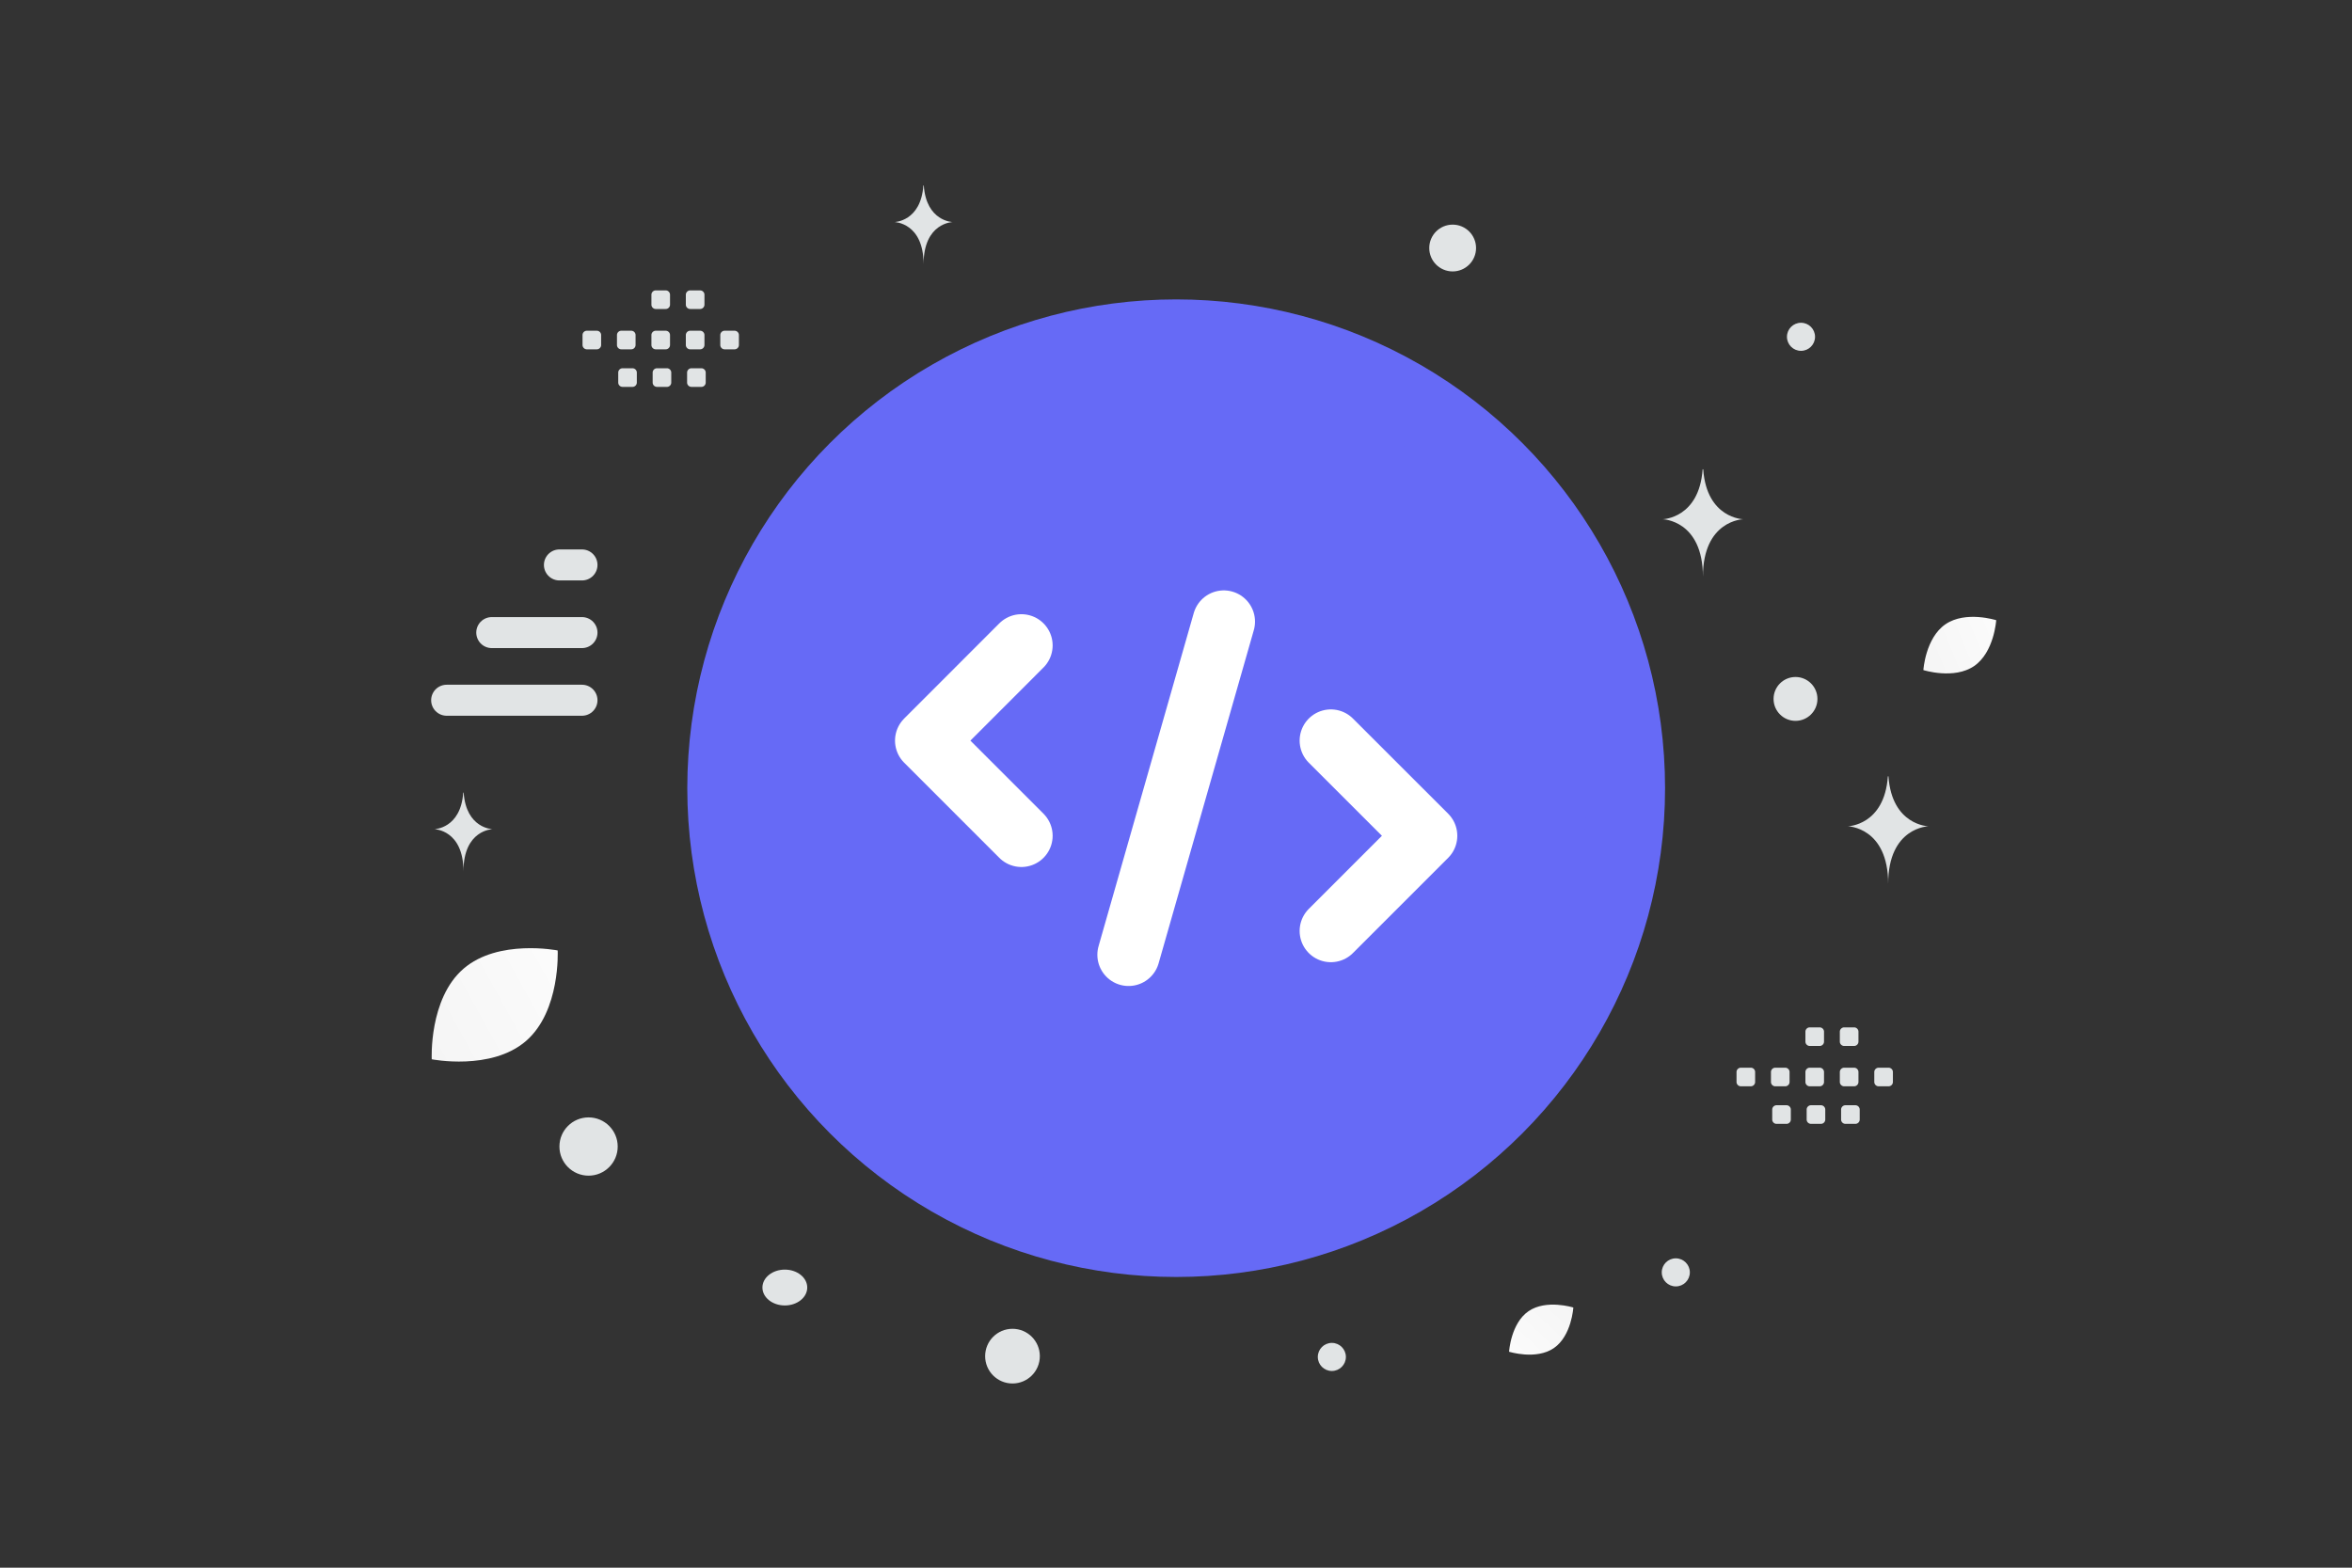 <svg width="900" height="600" viewBox="0 0 900 600" fill="none" xmlns="http://www.w3.org/2000/svg"><rect x="0" y="0" width="900" height="600" fill="#333333" stroke="none"/><path fill="transparent" d="M0 0h900v600H0z"/><circle cx="450.067" cy="301.664" r="172.138" fill="#666AF6" stroke="#666AF6" stroke-width="29.873" stroke-linecap="round" stroke-linejoin="round"/><path d="m468.284 237.912-36.431 127.509m-41.007-45.545-36.416-36.417 36.416-36.436m118.411 109.289 36.436-36.436-36.436-36.417" stroke="#fff" stroke-width="23.898" stroke-linecap="round" stroke-linejoin="round"/><path d="M170.914 268h51.782m0-25.89h-34.521m34.521-25.892h-8.63" stroke="#E1E4E5" stroke-width="11.867" stroke-linecap="round" stroke-linejoin="round"/><path d="M594.607 515.943c-6.788 4.673-17.155 1.403-17.155 1.403s.644-10.845 7.436-15.514c6.788-4.673 17.151-1.407 17.151-1.407s-.645 10.845-7.432 15.518z" fill="url(#a)"/><path d="M755.4 254.917c7.695-5.27 8.455-17.55 8.455-17.55s-11.717-3.728-19.409 1.549c-7.695 5.27-8.459 17.543-8.459 17.543s11.718 3.728 19.413-1.542z" fill="url(#b)"/><path d="M201.255 398.437c13.308-11.498 12.142-34.669 12.142-34.669s-22.742-4.513-36.043 6.996c-13.307 11.498-12.149 34.657-12.149 34.657s22.743 4.514 36.05-6.984z" fill="url(#c)"/><circle r="10.466" transform="matrix(-1 0 0 1 387.431 519.037)" fill="#E1E4E5"/><circle r="8.395" transform="matrix(-1 0 0 1 687.054 267.498)" fill="#E1E4E5"/><circle r="5.373" transform="matrix(-1 0 0 1 689.158 128.903)" fill="#E1E4E5"/><circle r="5.373" transform="matrix(-1 0 0 1 509.636 519.339)" fill="#E1E4E5"/><circle r="5.373" transform="matrix(-1 0 0 1 641.249 486.975)" fill="#E1E4E5"/><circle r="11.149" transform="matrix(-1 0 0 1 225.216 438.811)" fill="#E1E4E5"/><ellipse rx="8.576" ry="6.861" transform="matrix(-1 0 0 1 300.318 492.778)" fill="#E1E4E5"/><circle transform="matrix(0 1 1 0 555.862 94.927)" fill="#E1E4E5" r="8.955"/><path d="M722.399 297.13h.224c1.329 18.825 15.328 19.115 15.328 19.115s-15.437.301-15.437 22.052c0-21.751-15.438-22.052-15.438-22.052s13.994-.29 15.323-19.115zm-70.883-117.516h.225c1.328 18.825 15.328 19.114 15.328 19.114s-15.438.302-15.438 22.053c0-21.751-15.437-22.053-15.437-22.053s13.994-.289 15.322-19.114zM353.331 71h.162c.958 13.774 11.054 13.987 11.054 13.987s-11.133.22-11.133 16.136c0-15.916-11.132-16.136-11.132-16.136s10.091-.213 11.049-13.987zM177.262 303.361h.162c.958 13.775 11.054 13.987 11.054 13.987s-11.133.22-11.133 16.136c0-15.916-11.132-16.136-11.132-16.136s10.091-.212 11.049-13.987z" fill="#E1E4E5"/><path fill-rule="evenodd" clip-rule="evenodd" d="M666.147 408.641h3.8a1.66 1.66 0 0 1 1.659 1.659v3.8a1.66 1.66 0 0 1-1.659 1.659h-3.8a1.666 1.666 0 0 1-1.659-1.659v-3.8a1.656 1.656 0 0 1 1.659-1.659zm13.176 0h3.8c.911 0 1.659.748 1.659 1.659v3.8a1.66 1.66 0 0 1-1.659 1.659h-3.8a1.666 1.666 0 0 1-1.659-1.659v-3.8c0-.911.748-1.659 1.659-1.659zm13.185 0h3.8c.911 0 1.659.748 1.659 1.659v3.8a1.66 1.66 0 0 1-1.659 1.659h-3.8a1.665 1.665 0 0 1-1.659-1.659v-3.8a1.655 1.655 0 0 1 1.659-1.659zm13.175 0h3.801c.911 0 1.658.748 1.658 1.659v3.8a1.66 1.66 0 0 1-1.658 1.659h-3.801a1.667 1.667 0 0 1-1.666-1.659v-3.8a1.677 1.677 0 0 1 1.666-1.659zm13.177 0h3.8c.919 0 1.667.748 1.667 1.659v3.8c0 .919-.748 1.659-1.667 1.659h-3.8a1.666 1.666 0 0 1-1.659-1.659v-3.8c0-.911.748-1.659 1.659-1.659zm-39.054 14.368h3.8c.912 0 1.659.747 1.659 1.658v3.809c0 .911-.747 1.658-1.659 1.658h-3.8a1.66 1.66 0 0 1-1.659-1.658v-3.801a1.657 1.657 0 0 1 1.659-1.666zm13.176 0h3.8c.912 0 1.659.747 1.659 1.658v3.809c0 .911-.747 1.658-1.659 1.658h-3.8a1.665 1.665 0 0 1-1.659-1.658v-3.801a1.657 1.657 0 0 1 1.659-1.666zm13.177 0h3.8c.919 0 1.667.747 1.667 1.658v3.809c0 .911-.748 1.658-1.667 1.658h-3.8a1.665 1.665 0 0 1-1.659-1.658v-3.801c0-.919.748-1.666 1.659-1.666zm-13.651-29.803h3.8c.911 0 1.659.748 1.659 1.659v3.8a1.66 1.66 0 0 1-1.659 1.659h-3.8a1.665 1.665 0 0 1-1.659-1.659v-3.8a1.655 1.655 0 0 1 1.659-1.659zm13.175 0h3.801c.911 0 1.658.748 1.658 1.659v3.8a1.66 1.66 0 0 1-1.658 1.659h-3.801a1.667 1.667 0 0 1-1.666-1.659v-3.8a1.677 1.677 0 0 1 1.666-1.659zM224.567 126.579h3.8a1.66 1.66 0 0 1 1.659 1.658v3.801a1.66 1.66 0 0 1-1.659 1.658h-3.8a1.665 1.665 0 0 1-1.659-1.658v-3.801a1.655 1.655 0 0 1 1.659-1.658zm13.176 0h3.8c.911 0 1.659.747 1.659 1.658v3.801a1.66 1.66 0 0 1-1.659 1.658h-3.8a1.665 1.665 0 0 1-1.659-1.658v-3.801c0-.911.748-1.658 1.659-1.658zm13.184 0h3.801c.911 0 1.658.747 1.658 1.658v3.801a1.66 1.66 0 0 1-1.658 1.658h-3.801a1.664 1.664 0 0 1-1.658-1.658v-3.801a1.654 1.654 0 0 1 1.658-1.658zm13.176 0h3.8c.911 0 1.659.747 1.659 1.658v3.801a1.66 1.66 0 0 1-1.659 1.658h-3.8a1.666 1.666 0 0 1-1.666-1.658v-3.801a1.675 1.675 0 0 1 1.666-1.658zm13.177 0h3.8c.919 0 1.667.747 1.667 1.658v3.801c0 .918-.748 1.658-1.667 1.658h-3.8a1.665 1.665 0 0 1-1.659-1.658v-3.801c0-.911.748-1.658 1.659-1.658zm-39.054 14.367h3.8c.911 0 1.659.748 1.659 1.659v3.808c0 .911-.748 1.659-1.659 1.659h-3.8a1.66 1.66 0 0 1-1.659-1.659v-3.8a1.658 1.658 0 0 1 1.659-1.667zm13.176 0h3.8c.911 0 1.659.748 1.659 1.659v3.808c0 .911-.748 1.659-1.659 1.659h-3.8a1.666 1.666 0 0 1-1.659-1.659v-3.8a1.657 1.657 0 0 1 1.659-1.667zm13.177 0h3.8c.919 0 1.666.748 1.666 1.659v3.808c0 .911-.747 1.659-1.666 1.659h-3.8a1.666 1.666 0 0 1-1.659-1.659v-3.8c0-.919.748-1.667 1.659-1.667zm-13.652-29.802h3.801c.911 0 1.658.747 1.658 1.658v3.801c0 .919-.747 1.658-1.658 1.658h-3.801a1.664 1.664 0 0 1-1.658-1.658v-3.801a1.654 1.654 0 0 1 1.658-1.658zm13.176 0h3.8c.911 0 1.659.747 1.659 1.658v3.801a1.66 1.66 0 0 1-1.659 1.658h-3.8a1.666 1.666 0 0 1-1.666-1.658v-3.801a1.675 1.675 0 0 1 1.666-1.658z" fill="#E1E4E5"/><defs><linearGradient id="a" x1="568.167" y1="531.275" x2="621.602" y2="474.954" gradientUnits="userSpaceOnUse"><stop stop-color="#fff"/><stop offset="1" stop-color="#EEE"/></linearGradient><linearGradient id="b" x1="782.342" y1="233.222" x2="701.132" y2="266.769" gradientUnits="userSpaceOnUse"><stop stop-color="#fff"/><stop offset="1" stop-color="#EEE"/></linearGradient><linearGradient id="c" x1="247.163" y1="352.101" x2="102.067" y2="432.092" gradientUnits="userSpaceOnUse"><stop stop-color="#fff"/><stop offset="1" stop-color="#EEE"/></linearGradient></defs></svg>
